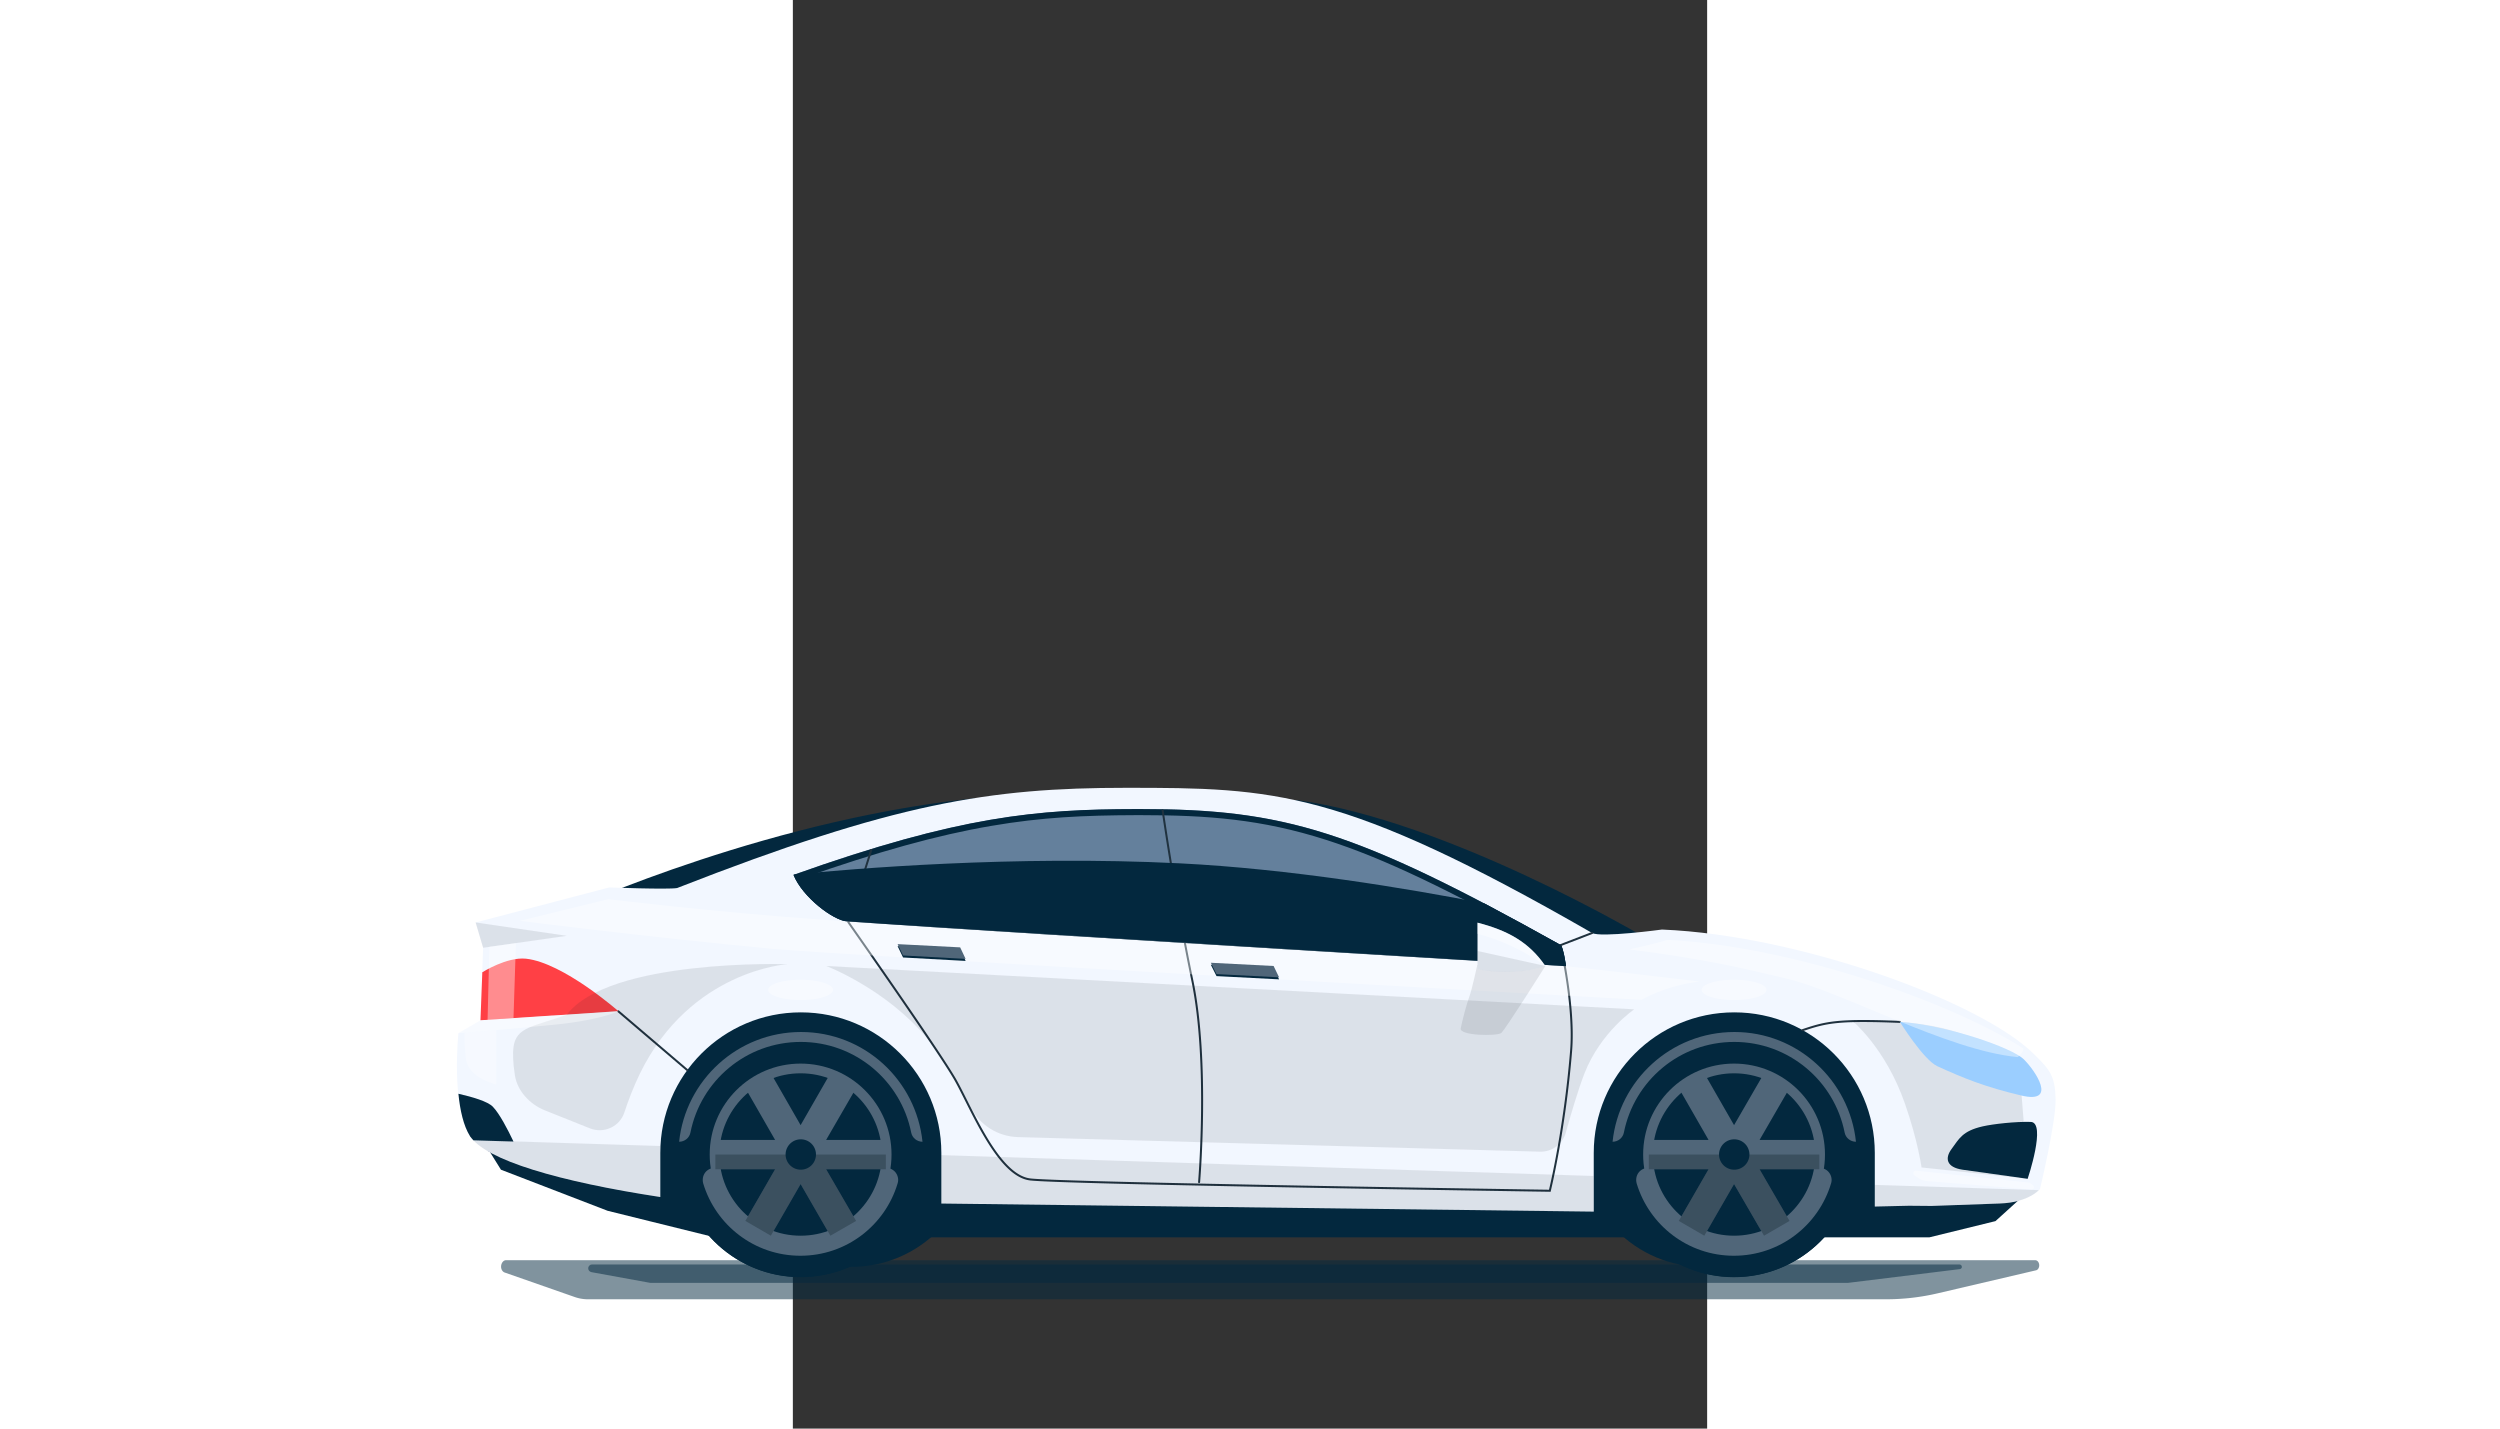 <?xml version="1.0" encoding="UTF-8" standalone="no"?>
<svg
   viewBox="0 0 700 1093.75"
   width="700"
   height="400"
   fill="none"
   version="1.1"
   id="svg98"
   xmlns="http://www.w3.org/2000/svg"
   xmlns:svg="http://www.w3.org/2000/svg">
  <rect x="0" y="0" width="700" height="1093.75" fill="#333333" stroke="none"/>
  <defs
     id="defs102" />
  <g
     id="g457"
     transform="matrix(1.53,0,0,1.53,-257.207,603.167)"
     style="display:inline">
    <g
       fill="#03283e"
       id="g10">
      <path
         d="m 58.71,254.73 a 20.022,20.022 0 0 0 6.788,1.216 H 715.19 a 113.58,113.58 0 0 0 26.041,-3.04 l 48.94,-11.45 c 1.013,-0.203 1.722,-1.418 1.621,-2.736 -0.102,-1.317 -0.912,-2.33 -2.027,-2.33 H 24.563 c -1.216,0 -2.23,1.216 -2.432,2.736 -0.202,1.621 0.608,3.039 1.824,3.445 z"
         opacity="0.5"
         id="path2" />
      <path
         d="M 96.807,247.738 H 696.04 l 56.033,-6.89 c 0.608,-0.101 1.114,-0.608 1.013,-1.216 0,-0.608 -0.608,-1.114 -1.216,-1.114 H 67.626 c -1.013,0 -1.824,0.81 -1.925,1.722 -0.102,1.014 0.608,1.925 1.62,2.128 z"
         opacity="0.5"
         id="path4" />
      <path
         d="m 136.02,178.432 c 0,33.843 27.459,61.302 61.301,61.302 33.843,0 61.301,-27.459 61.301,-61.302 0,-33.842 -27.458,-61.301 -61.301,-61.301 -33.842,0 -61.301,27.459 -61.301,61.301 z m 426.576,0 c 0,33.843 27.459,61.302 61.301,61.302 33.842,0 61.301,-27.459 61.301,-61.302 0,-33.842 -27.459,-61.301 -61.301,-61.301 -33.842,0 -61.301,27.459 -61.301,61.301 z"
         id="path6" />
      <path
         d="m 45.03,100.716 671.478,5.675 67.583,97.575 -14.185,12.868 -33.032,8.106 H 129.029 L 75.428,211.667 22.03,191.098 8.554,169.414 Z M 565.737,75.993 C 559.353,72.953 479.611,32.423 455.8,21.278 439.892,13.881 418.614,9.423 418.614,9.423 l 1.216,-3.344 c 75.993,10.133 174.784,68.901 174.784,68.901 0,0 -22.494,4.053 -28.877,1.013 z M 113.222,55.424 c 8.41,-3.04 65.759,-24.115 96.866,-35.26 20.772,-7.397 48.534,-11.855 48.534,-11.855 l 8.613,-3.85 C 159.628,13.78 56.987,60.692 56.987,60.692 c 0,0 47.926,-2.229 56.235,-5.269 z"
         id="path8" />
    </g>
    <path
       fill="#f2f7ff"
       d="M 0.752,122.805 11.796,116.422 13.113,80.046 9.364,67.381 76.238,49.851 c 0,0 29.486,1.115 33.944,0.305 C 218.903,7.599 266.526,0 334.818,0 c 74.271,0 108.114,0.71 233.249,72.65 4.256,2.431 34.957,-1.723 34.957,-1.723 69.205,2.837 160.802,36.477 186.64,62.821 7.295,7.194 10.132,10.335 10.335,22.19 0.101,11.957 -7.802,44.786 -7.802,44.786 0,0 -5.066,6.788 -20.265,7.295 -15.199,0.507 -33.944,1.216 -33.944,1.216 l -11.348,-0.101 -17.124,0.405 v -26.851 c 0,-38.807 -31.512,-70.319 -70.319,-70.319 -38.807,0 -70.319,31.512 -70.319,70.319 v 29.384 l -326.467,-4.053 v -25.331 c 0,-38.807 -31.512,-70.319 -70.32,-70.319 -38.807,0 -70.319,31.512 -70.319,70.319 v 22.089 C 51.312,197.076 14.329,186.336 6.629,174.278 -3.1,159.079 0.752,122.805 0.752,122.805 Z"
       id="path12" />
    <path
       fill="#03283e"
       d="m 110.689,183.499 c 0,33.842 27.459,61.301 61.301,61.301 33.842,0 61.301,-27.459 61.301,-61.301 0,-33.843 -27.459,-61.302 -61.301,-61.302 -33.842,0 -61.301,27.459 -61.301,61.302 z"
       id="path14" />
    <path
       fill="#506679"
       d="m 232.987,177.115 c -2.735,0 -5.167,-1.925 -5.674,-4.661 -5.167,-25.838 -27.965,-45.292 -55.222,-45.292 -27.357,0 -50.054,19.454 -55.221,45.292 -0.507,2.736 -2.939,4.661 -5.675,4.661 3.243,-30.803 29.283,-54.918 60.998,-54.918 31.714,0 57.552,24.115 60.794,54.918 z"
       id="path16" />
    <path
       fill="#03283e"
       d="m 111.094,189.983 c 2.736,0 5.168,1.925 5.674,4.661 5.168,25.838 27.966,45.292 55.222,45.292 27.358,0 50.054,-19.454 55.222,-45.292 0.507,-2.736 2.938,-4.661 5.674,-4.661 -3.242,30.803 -29.283,54.918 -60.997,54.918 -31.614,-0.101 -57.654,-24.115 -60.795,-54.918 z m 96.562,-13.172 c -3.141,-16.82 -17.934,-29.587 -35.666,-29.587 -17.732,0 -32.525,12.767 -35.666,29.587 h -7.093 c -1.925,0 -3.749,-0.912 -4.863,-2.432 -1.115,-1.52 -1.52,-3.546 -0.912,-5.37 6.282,-20.974 25.635,-36.173 48.635,-36.173 23.001,0 42.354,15.3 48.636,36.173 0.507,1.824 0.203,3.85 -0.912,5.37 -1.114,1.52 -2.938,2.432 -4.863,2.432 z"
       id="path18" />
    <path
       fill="#506679"
       d="m 136.324,190.186 c 3.141,16.82 17.934,29.587 35.666,29.587 17.732,0 32.525,-12.767 35.666,-29.587 h 7.093 c 1.925,0 3.749,0.912 4.864,2.432 1.114,1.52 1.519,3.546 0.911,5.37 -6.282,20.974 -25.635,36.173 -48.635,36.173 -23.001,0 -42.354,-15.3 -48.636,-36.173 -0.507,-1.824 -0.203,-3.85 0.912,-5.37 1.114,-1.52 2.938,-2.432 4.863,-2.432 z"
       id="path20" />
    <path
       fill="#506679"
       d="m 126.495,183.499 c 0,25.128 20.367,45.494 45.495,45.494 25.129,0 45.495,-20.366 45.495,-45.494 0,-25.129 -20.366,-45.495 -45.495,-45.495 -25.128,0 -45.495,20.366 -45.495,45.495 z"
       id="path22" />
    <path
       fill="#03283e"
       d="m 131.359,183.499 c 0,22.494 18.238,40.631 40.631,40.631 22.494,0 40.631,-18.239 40.631,-40.631 0,-22.495 -18.238,-40.632 -40.631,-40.632 -22.393,0 -40.631,18.239 -40.631,40.632 z"
       id="path24" />
    <path
       fill="#e2e6f0"
       d="m 157.805,183.499 c 0,7.802 6.383,14.185 14.185,14.185 7.802,0 14.185,-6.383 14.185,-14.185 0,-7.802 -6.383,-14.186 -14.185,-14.186 -7.802,0.101 -14.185,6.384 -14.185,14.186 z"
       id="path26" />
    <path
       fill="#506679"
       d="m 129.332,176.203 h 29.891 l -14.895,-25.939 12.767,-7.397 14.895,25.939 14.895,-25.939 12.868,7.397 -14.996,25.939 h 29.891 v 14.692 h -29.891 l 14.996,25.838 -12.868,7.397 -14.895,-25.838 -14.895,25.838 -12.767,-7.397 14.895,-25.838 h -29.891 z"
       id="path28" />
    <path
       fill="#0c1b24"
       d="m 129.332,183.499 h 85.316 v 7.396 h -29.891 l 14.996,25.838 -12.868,7.397 -14.895,-25.838 -14.895,25.838 -12.767,-7.397 14.895,-25.838 h -29.891 z"
       opacity="0.3"
       id="path30" />
    <path
       fill="#03283e"
       d="m 171.99,191.098 a 7.6,7.6 0 1 0 -0.001,-15.199 7.6,7.6 0 0 0 0.001,15.199 z m 405.804,-7.599 c 0,33.842 27.459,61.301 61.302,61.301 33.842,0 61.301,-27.459 61.301,-61.301 0,-33.843 -27.459,-61.302 -61.301,-61.302 -33.843,0 -61.302,27.459 -61.302,61.302 z"
       id="path32" />
    <path
       fill="#506679"
       d="m 700.093,177.115 c -2.736,0 -5.167,-1.925 -5.674,-4.661 -5.168,-25.838 -27.966,-45.292 -55.222,-45.292 -27.357,0 -50.054,19.454 -55.222,45.292 -0.506,2.736 -2.938,4.661 -5.674,4.661 3.243,-30.803 29.283,-54.918 60.997,-54.918 31.512,0 57.553,24.115 60.795,54.918 z"
       id="path34" />
    <path
       fill="#03283e"
       d="m 578.2,189.983 c 2.736,0 5.167,1.925 5.674,4.661 5.168,25.838 27.966,45.292 55.222,45.292 27.357,0 50.054,-19.454 55.222,-45.292 0.506,-2.736 2.938,-4.661 5.674,-4.661 -3.243,30.803 -29.283,54.918 -60.998,54.918 C 607.381,244.8 581.341,220.786 578.2,189.983 Z m 96.562,-13.172 c -3.141,-16.82 -17.934,-29.587 -35.666,-29.587 -17.732,0 -32.525,12.767 -35.666,29.587 h -7.093 c -1.925,0 -3.749,-0.912 -4.864,-2.432 -1.114,-1.52 -1.52,-3.546 -0.912,-5.37 6.282,-20.974 25.635,-36.173 48.636,-36.173 23.001,0 42.354,15.3 48.636,36.173 0.506,1.824 0.202,3.85 -0.912,5.37 -1.115,1.52 -2.939,2.432 -4.864,2.432 z"
       id="path36" />
    <path
       fill="#506679"
       d="m 603.43,190.186 c 3.141,16.82 17.934,29.587 35.666,29.587 17.732,0 32.525,-12.767 35.666,-29.587 h 7.093 c 1.925,0 3.749,0.912 4.863,2.432 1.115,1.52 1.52,3.546 0.912,5.37 -6.282,20.974 -25.635,36.173 -48.636,36.173 -23,0 -42.353,-15.3 -48.635,-36.173 -0.507,-1.824 -0.203,-3.85 0.912,-5.37 1.114,-1.52 2.938,-2.432 4.863,-2.432 z"
       id="path38" />
    <path
       fill="#506679"
       d="m 593.601,183.499 c 0,25.128 20.366,45.494 45.495,45.494 25.128,0 45.494,-20.366 45.494,-45.494 0,-25.129 -20.366,-45.495 -45.494,-45.495 -25.129,0 -45.495,20.366 -45.495,45.495 z"
       id="path40" />
    <path
       fill="#03283e"
       d="m 598.465,183.499 c 0,22.494 18.238,40.631 40.631,40.631 22.494,0 40.631,-18.239 40.631,-40.631 0,-22.495 -18.238,-40.632 -40.631,-40.632 -22.393,0 -40.631,18.239 -40.631,40.632 z"
       id="path42" />
    <path
       fill="#e2e6f0"
       d="m 625.012,183.499 c 0,7.802 6.383,14.185 14.185,14.185 7.802,0 14.186,-6.383 14.186,-14.185 0,-7.802 -6.384,-14.186 -14.186,-14.186 -7.903,0.101 -14.185,6.384 -14.185,14.186 z"
       id="path44" />
    <path
       fill="#506679"
       d="m 596.438,176.203 h 29.891 l -14.895,-25.939 12.767,-7.397 14.895,25.939 14.996,-25.939 12.767,7.397 -14.996,25.939 h 29.89 v 14.692 h -29.89 l 14.996,25.838 -12.767,7.397 -14.996,-25.838 -14.895,25.838 -12.767,-7.397 14.895,-25.838 h -29.891 z"
       id="path46" />
    <path
       fill="#0c1b24"
       d="m 596.438,183.499 h 85.315 v 7.396 h -29.89 l 14.996,25.838 -12.767,7.397 -14.996,-25.838 -14.895,25.838 -12.767,-7.397 14.895,-25.838 h -29.891 z"
       opacity="0.3"
       id="path48" />
    <path
       fill="#03283e"
       d="m 639.096,191.098 a 7.6,7.6 0 1 0 -10e-4,-15.199 7.6,7.6 0 0 0 10e-4,15.199 z"
       id="path50" />
    <path
       fill="#64809c"
       d="M 168.444,43.57 C 251.732,13.88 290.54,10.841 339.682,10.64 c 73.46,-0.204 108.924,10.131 212.579,67.988 1.621,1.52 2.736,10.639 2.736,10.639 0,0 -256.858,-15.3 -359.702,-22.393 -6.89,-0.507 -22.292,-12.058 -26.851,-23.305 z"
       id="path52" />
    <path
       fill="#03283e"
       d="m 168.444,43.57 c 4.559,11.246 19.961,22.797 26.851,23.304 102.844,7.093 359.702,22.393 359.702,22.393 0,0 -1.216,-9.018 -2.736,-10.64 C 449.822,21.38 414.054,10.64 342.215,10.64 h -2.533 c -49.142,0.101 -87.848,3.243 -171.238,32.93 z m 4.255,1.722 c 37.693,-13.274 67.888,-21.683 94.739,-26.243 25.331,-4.357 46.406,-5.269 72.345,-5.37 h 2.533 c 33.235,0 60.39,2.026 92.611,12.361 28.776,9.22 61.099,24.622 115.307,54.918 0.406,0.81 0.912,2.837 1.317,5.066 C 519.229,84.099 290.438,70.319 195.599,63.834 190.33,63.429 178.07,54.411 172.699,45.292 Z"
       id="path54" />
    <path
       fill="#20323f"
       fill-rule="evenodd"
       d="m 353.086,10.847 a 0.508,0.508 0 0 1 0.574,0.429 l -0.502,0.072 -0.501,0.073 a 0.507,0.507 0 0 1 0.429,-0.574 z m 18.311,186.432 -0.505,-0.043 v -0.002 l 10e-4,-0.008 0.002,-0.033 0.011,-0.129 0.04,-0.509 c 0.035,-0.449 0.086,-1.113 0.147,-1.973 0.121,-1.72 0.286,-4.222 0.458,-7.353 a 577.5,577.5 0 0 0 0.821,-25.065 c 0.215,-20.078 -0.622,-45.188 -4.815,-65.398 -4.207,-20.274 -7.932,-41.61 -10.605,-57.877 -1.337,-8.133 -2.41,-15 -3.15,-19.833 a 1326.067,1326.067 0 0 1 -1.07,-7.121 l -0.075,-0.512 v -0.002 l 0.501,-0.073 0.502,-0.072 v 0.002 l 10e-4,0.006 0.073,0.504 0.22,1.49 c 0.194,1.302 0.48,3.21 0.85,5.625 0.739,4.83 1.812,11.693 3.148,19.822 2.672,16.26 6.394,37.58 10.597,57.836 4.216,20.319 5.051,45.517 4.836,65.614 a 577.765,577.765 0 0 1 -0.822,25.11 468.298,468.298 0 0 1 -0.46,7.369 297.191,297.191 0 0 1 -0.173,2.319 l -0.014,0.173 -0.011,0.131 -0.003,0.033 v 0.008 l -10e-4,0.002 z m 0,0 -0.505,-0.043 a 0.507,0.507 0 1 0 1.009,0.084 z M 80.413,111.533 a 0.507,0.507 0 0 1 0.714,-0.056 l 34.45,29.384 a 0.507,0.507 0 0 1 -0.657,0.771 L 80.47,112.248 a 0.508,0.508 0 0 1 -0.057,-0.715 z m 610.105,5.195 c 6.827,-0.687 16.028,-0.711 31.582,-0.103 a 0.507,0.507 0 1 1 -0.039,1.012 c -15.552,-0.608 -24.691,-0.581 -31.442,0.099 -6.732,0.679 -11.097,2.007 -17.114,4.03 a 0.507,0.507 0 0 1 -0.323,-0.961 c 6.041,-2.03 10.491,-3.387 17.336,-4.077 z"
       clip-rule="evenodd"
       id="path56" />
    <path
       fill="#20323f"
       fill-rule="evenodd"
       d="m 207.505,30.624 a 0.506,0.506 0 0 1 0.33,0.636 l -11.374,35.933 0.367,0.523 1.451,2.07 a 5247.282,5247.282 0 0 1 21.7,31.2 c 12.329,17.874 25.695,37.554 29.762,44.67 1.644,2.878 3.496,6.56 5.53,10.606 0.483,0.96 0.976,1.942 1.479,2.937 2.628,5.198 5.534,10.807 8.69,16.033 3.157,5.229 6.553,10.054 10.153,13.692 3.606,3.644 7.37,6.048 11.261,6.535 4.02,0.502 22.265,1.11 47.429,1.738 25.143,0.626 57.148,1.272 88.646,1.855 31.499,0.583 62.491,1.102 85.609,1.475 11.559,0.187 21.149,0.338 27.849,0.441 l 7.768,0.12 2.338,0.035 a 288.96,288.96 0 0 0 1.109,-4.93 444.382,444.382 0 0 0 2.894,-14.684 c 2.252,-12.477 4.909,-29.888 6.529,-49.626 v -0.002 c 0.957,-11.238 -0.353,-24.49 -1.909,-34.953 a 267.345,267.345 0 0 0 -2.258,-12.965 210.643,210.643 0 0 0 -1.011,-4.772 l -0.059,-0.26 -0.015,-0.065 -0.005,-0.02 0.493,-0.117 -0.493,0.116 -0.102,-0.43 16.219,-6.238 a 0.507,0.507 0 1 1 0.364,0.946 l -15.396,5.921 c 0.051,0.227 0.122,0.541 0.208,0.936 0.194,0.883 0.468,2.17 0.791,3.784 a 269.204,269.204 0 0 1 2.266,13.015 c 1.56,10.486 2.884,23.831 1.916,35.188 -1.622,19.778 -4.285,37.222 -6.541,49.722 a 447.94,447.94 0 0 1 -2.901,14.718 273.718,273.718 0 0 1 -0.884,3.968 l -0.157,0.676 -0.084,0.353 -0.063,0.263 -0.021,0.088 v 0.001 l -0.492,-0.12 0.492,0.12 -0.096,0.392 -0.404,-0.006 0.007,-0.469 -0.007,0.424 c -0.001,0.045 -0.002,0.045 -0.003,0.045 l -2.74,-0.041 -7.769,-0.119 c -6.7,-0.104 -16.29,-0.255 -27.849,-0.441 -23.118,-0.374 -54.112,-0.893 -85.611,-1.476 -31.5,-0.583 -63.507,-1.229 -88.653,-1.856 -25.124,-0.626 -43.445,-1.234 -47.53,-1.745 -4.216,-0.527 -8.178,-3.112 -11.855,-6.827 -3.682,-3.721 -7.126,-8.623 -10.301,-13.881 -3.177,-5.261 -6.097,-10.899 -8.726,-16.1 -0.507,-1.002 -1.002,-1.988 -1.487,-2.951 -2.033,-4.044 -3.869,-7.694 -5.498,-10.546 -4.04,-7.07 -17.373,-26.704 -29.716,-44.598 A 5321.676,5321.676 0 0 0 197.45,70.367 l -1.451,-2.07 -0.51,-0.725 c -0.001,-0.001 -0.001,-0.001 0.414,-0.293 l -0.414,0.293 -0.145,-0.206 11.525,-36.412 a 0.507,0.507 0 0 1 0.636,-0.33 z"
       clip-rule="evenodd"
       id="path58" />
    <path
       fill="#0c1b24"
       d="M 589.143,110.849 184.858,89.166 c 0,0 30.195,11.551 50.663,36.476 8.815,10.741 16.414,24.217 21.582,34.248 4.559,8.917 13.577,14.591 23.608,14.895 l 261.215,7.295 c 5.978,0.203 11.348,-3.749 12.969,-9.524 2.432,-8.714 6.08,-21.279 9.322,-29.587 8.106,-20.772 24.926,-32.12 24.926,-32.12 z m -487.472,71.839 v 22.089 C 54.15,197.481 18.585,187.552 8.148,176.305 l 93.624,2.938 c 0,1.216 -0.101,2.33 -0.101,3.445 z m 607.744,26.851 v -10.842 l 82.174,2.635 c -1.722,1.722 -7.295,6.18 -19.758,6.687 -15.199,0.507 -33.944,1.216 -33.944,1.216 l -11.348,-0.101 z m -467.106,-25.736 326.468,10.436 v 17.833 l -326.468,-4.154 z"
       opacity="0.1"
       id="path60" />
    <path
       fill="#03283e"
       d="m 168.95,43.367 c 28.776,-2.837 109.532,-9.727 192.821,-5.573 54.715,2.736 113.483,12.463 152.392,20.062 11.652,6.181 24.216,13.071 38.098,20.772 1.621,1.52 2.736,10.639 2.736,10.639 0,0 -256.858,-15.3 -359.702,-22.393 -6.89,-0.506 -22.292,-12.057 -26.851,-23.304 0.202,-0.102 0.405,-0.102 0.506,-0.203 z"
       id="path62" />
    <path
       fill="#ffffff"
       d="m 31.554,66.57 c 0,0 63.632,8.106 126.251,13.983 35.868,3.344 434.986,25.534 434.986,25.534 0,0 11.855,-7.194 29.08,-9.12 -44.076,-5.268 -66.874,-7.7 -66.874,-7.7 0,0 -312.688,-19.05 -370.139,-23.102 C 127.407,62.113 75.732,55.728 75.732,55.728 Z"
       opacity="0.4"
       id="path64" />
    <path
       fill="#03283e"
       fill-rule="evenodd"
       d="m 380.11,94.232 31.31,1.62 -2.736,-5.673 -31.411,-1.621 z m -156.85,-9.322 31.309,1.722 -2.735,-5.775 -31.31,-1.621 z"
       clip-rule="evenodd"
       id="path66" />
    <path
       fill="#506679"
       fill-rule="evenodd"
       d="m 380.11,93.219 31.31,1.62 -2.736,-5.673 -31.411,-1.622 z m -156.85,-9.322 31.309,1.722 -2.735,-5.775 -31.31,-1.621 z"
       clip-rule="evenodd"
       id="path68" />
    <path
       fill="#ff4045"
       d="m 12.708,92.307 c 0,0 12.26,-7.802 21.886,-6.79 18.644,2.027 46.204,26.244 46.204,26.244 l -69.002,4.559 z"
       id="path70" />
    <path
       fill="#03283e"
       d="m 8.959,177.115 c -0.101,-0.101 -0.101,-0.101 0,0 z m 6.485,4.661 c 0.202,0.101 0.506,0.304 0.71,0.405 -0.305,-0.101 -0.508,-0.202 -0.71,-0.405 z m -1.925,-1.115 c 0.405,0.203 0.81,0.507 1.114,0.71 -0.405,-0.304 -0.81,-0.507 -1.114,-0.71 z m 3.546,2.027 c 0,0 -0.101,0 -0.101,-0.101 0,0.101 0,0.101 0.101,0.101 z m -7.498,-4.965 0.304,0.304 z m 8.41,-18.137 c 3.344,3.445 7.498,11.45 10.335,17.428 L 8.25,176.406 c -0.507,-0.608 -1.115,-1.216 -1.621,-1.925 0,-0.102 -0.102,-0.102 -0.102,-0.203 -3.242,-5.168 -4.965,-12.97 -5.775,-21.177 7.092,1.621 14.692,3.851 17.225,6.485 z M 12.2,179.75 c 0.203,0.101 0.304,0.202 0.507,0.405 -0.101,-0.102 -0.304,-0.304 -0.507,-0.405 z m -1.114,-0.811 c 0.101,0.101 0.304,0.203 0.405,0.304 -0.101,-0.101 -0.203,-0.203 -0.405,-0.304 z"
       id="path72" />
    <path
       fill="#0c1b24"
       d="m 697.965,116.32 c 0,0 16.921,13.679 26.649,41.746 6.383,18.239 8.308,31.917 8.308,31.917 l 53.094,5.674 c 0,0 -1.418,-23.203 -3.039,-41.644 -4.459,-13.172 -17.124,-21.886 -23.71,-27.155 C 744.575,115.105 697.965,116.32 697.965,116.32 Z M 165.404,88.254 c 0,0 -48.433,2.938 -73.764,54.613 -3.445,7.093 -5.978,13.882 -7.802,19.455 -1.115,3.445 -3.547,6.282 -6.89,7.802 -3.243,1.52 -6.992,1.621 -10.335,0.304 L 44.017,161.41 C 36.621,158.471 30.237,151.784 29.021,143.881 28.008,137.599 27.907,132.33 28.312,129.797 29.629,119.664 38.039,119.563 54.96,113.585 76.137,85.416 165.404,88.254 165.404,88.254 Z"
       opacity="0.1"
       id="path74" />
    <path
       fill="#9bceff"
       d="m 722.081,117.131 c 0,0 11.753,18.948 18.745,22.19 13.07,5.978 24.013,10.437 42.151,14.692 18.137,4.256 6.89,-12.463 1.114,-18.137 -5.775,-5.775 -38.605,-17.225 -62.01,-18.745 z"
       id="path76" />
    <path
       fill="#03283e"
       d="m 787.536,167.185 c 8.005,0.203 -1.52,28.473 -1.52,28.473 0,0 -26.243,-3.648 -32.626,-4.56 -8.005,-1.216 -8.917,-5.674 -5.472,-10.335 3.749,-5.066 5.37,-9.018 15.604,-11.349 5.37,-1.215 16.415,-2.431 24.014,-2.229 z"
       id="path78" />
    <path
       fill="#ffffff"
       d="m 0.752,122.805 11.044,-6.383 69.002,-4.56 c 0,0 -9.524,4.458 -32.12,6.688 -29.283,2.837 -47.926,4.255 -47.926,4.255 z m 786.176,74.778 c 0.102,0 0.203,0 0.203,0.101 l 1.621,1.317 c 0.405,0.304 0.507,0.811 0.304,1.317 -0.203,0.507 -0.608,0.71 -1.115,0.71 l -52.283,-4.256 a 8.68,8.68 0 0 1 -4.357,-1.52 l -1.925,-1.317 c -0.507,-0.304 -0.709,-0.912 -0.507,-1.52 0.203,-0.506 0.71,-0.912 1.317,-0.81 z M 171.99,106.188 c 8.954,0 16.212,-2.268 16.212,-5.066 0,-2.798 -7.258,-5.066 -16.212,-5.066 -8.954,0 -16.212,2.268 -16.212,5.066 0,2.798 7.258,5.066 16.212,5.066 z m 467.106,0 c 8.953,0 16.212,-2.268 16.212,-5.066 0,-2.798 -7.259,-5.066 -16.212,-5.066 -8.954,0 -16.212,2.268 -16.212,5.066 0,2.798 7.258,5.066 16.212,5.066 z"
       opacity="0.4"
       id="path80" />
    <path
       fill="#0c1b24"
       d="M 13.113,80.046 9.364,67.381 54.96,74.068 Z"
       opacity="0.1"
       id="path82" />
    <path
       fill="#ffffff"
       fill-rule="evenodd"
       d="m 29.528,77.716 -1.216,37.49 -12.97,1.013 0.912,-36.68 z"
       clip-rule="evenodd"
       opacity="0.4"
       id="path84" />
    <path
       fill="#ffffff"
       fill-rule="evenodd"
       d="m 19.7,121.285 v 27.155 c 0,0 -14.085,-3.141 -15.2,-12.868 -1.012,-9.018 -0.709,-12.969 -0.709,-12.969 z"
       clip-rule="evenodd"
       opacity="0.3"
       id="path86" />
    <path
       fill="#ffffff"
       d="m 586.711,80.857 c 0,0 13.679,-2.939 19.049,-4.762 64.848,3.343 143.982,32.322 178.128,54.411 -0.304,2.026 -1.519,3.04 -2.837,4.256 -35.463,-3.344 -87.645,-32.83 -116.523,-39.517 -22.494,-5.269 -39.212,-9.423 -77.817,-14.388 z"
       opacity="0.4"
       id="path88" />
    <path
       fill="#0c1b24"
       d="m 544.661,89.165 c 0,0 -20.062,31.918 -22.088,33.539 -2.027,1.621 -20.974,1.418 -20.265,-2.331 0.81,-4.053 3.04,-12.564 4.559,-16.617 0.912,-2.33 3.749,-15.097 3.749,-15.097 z"
       opacity="0.1"
       id="path90" />
    <path
       fill="#f2f7ff"
       d="m 510.718,67.482 c 14.894,3.85 25.736,9.626 33.943,21.684 -9.524,3.343 -21.987,3.749 -33.943,1.62 z"
       id="path92" />
    <path
       fill="#0c1b24"
       d="m 510.718,90.787 v -9.12 l 33.943,7.498 c -9.524,3.344 -21.987,3.85 -33.943,1.622 z"
       opacity="0.1"
       id="path94" />
    <path
       fill="#ffffff"
       d="m 510.718,67.482 c 14.894,3.85 25.736,9.626 33.943,21.684 0,0 -13.881,-10.943 -33.943,-16.111 z"
       opacity="0.4"
       id="path96" />
  </g>
</svg>
